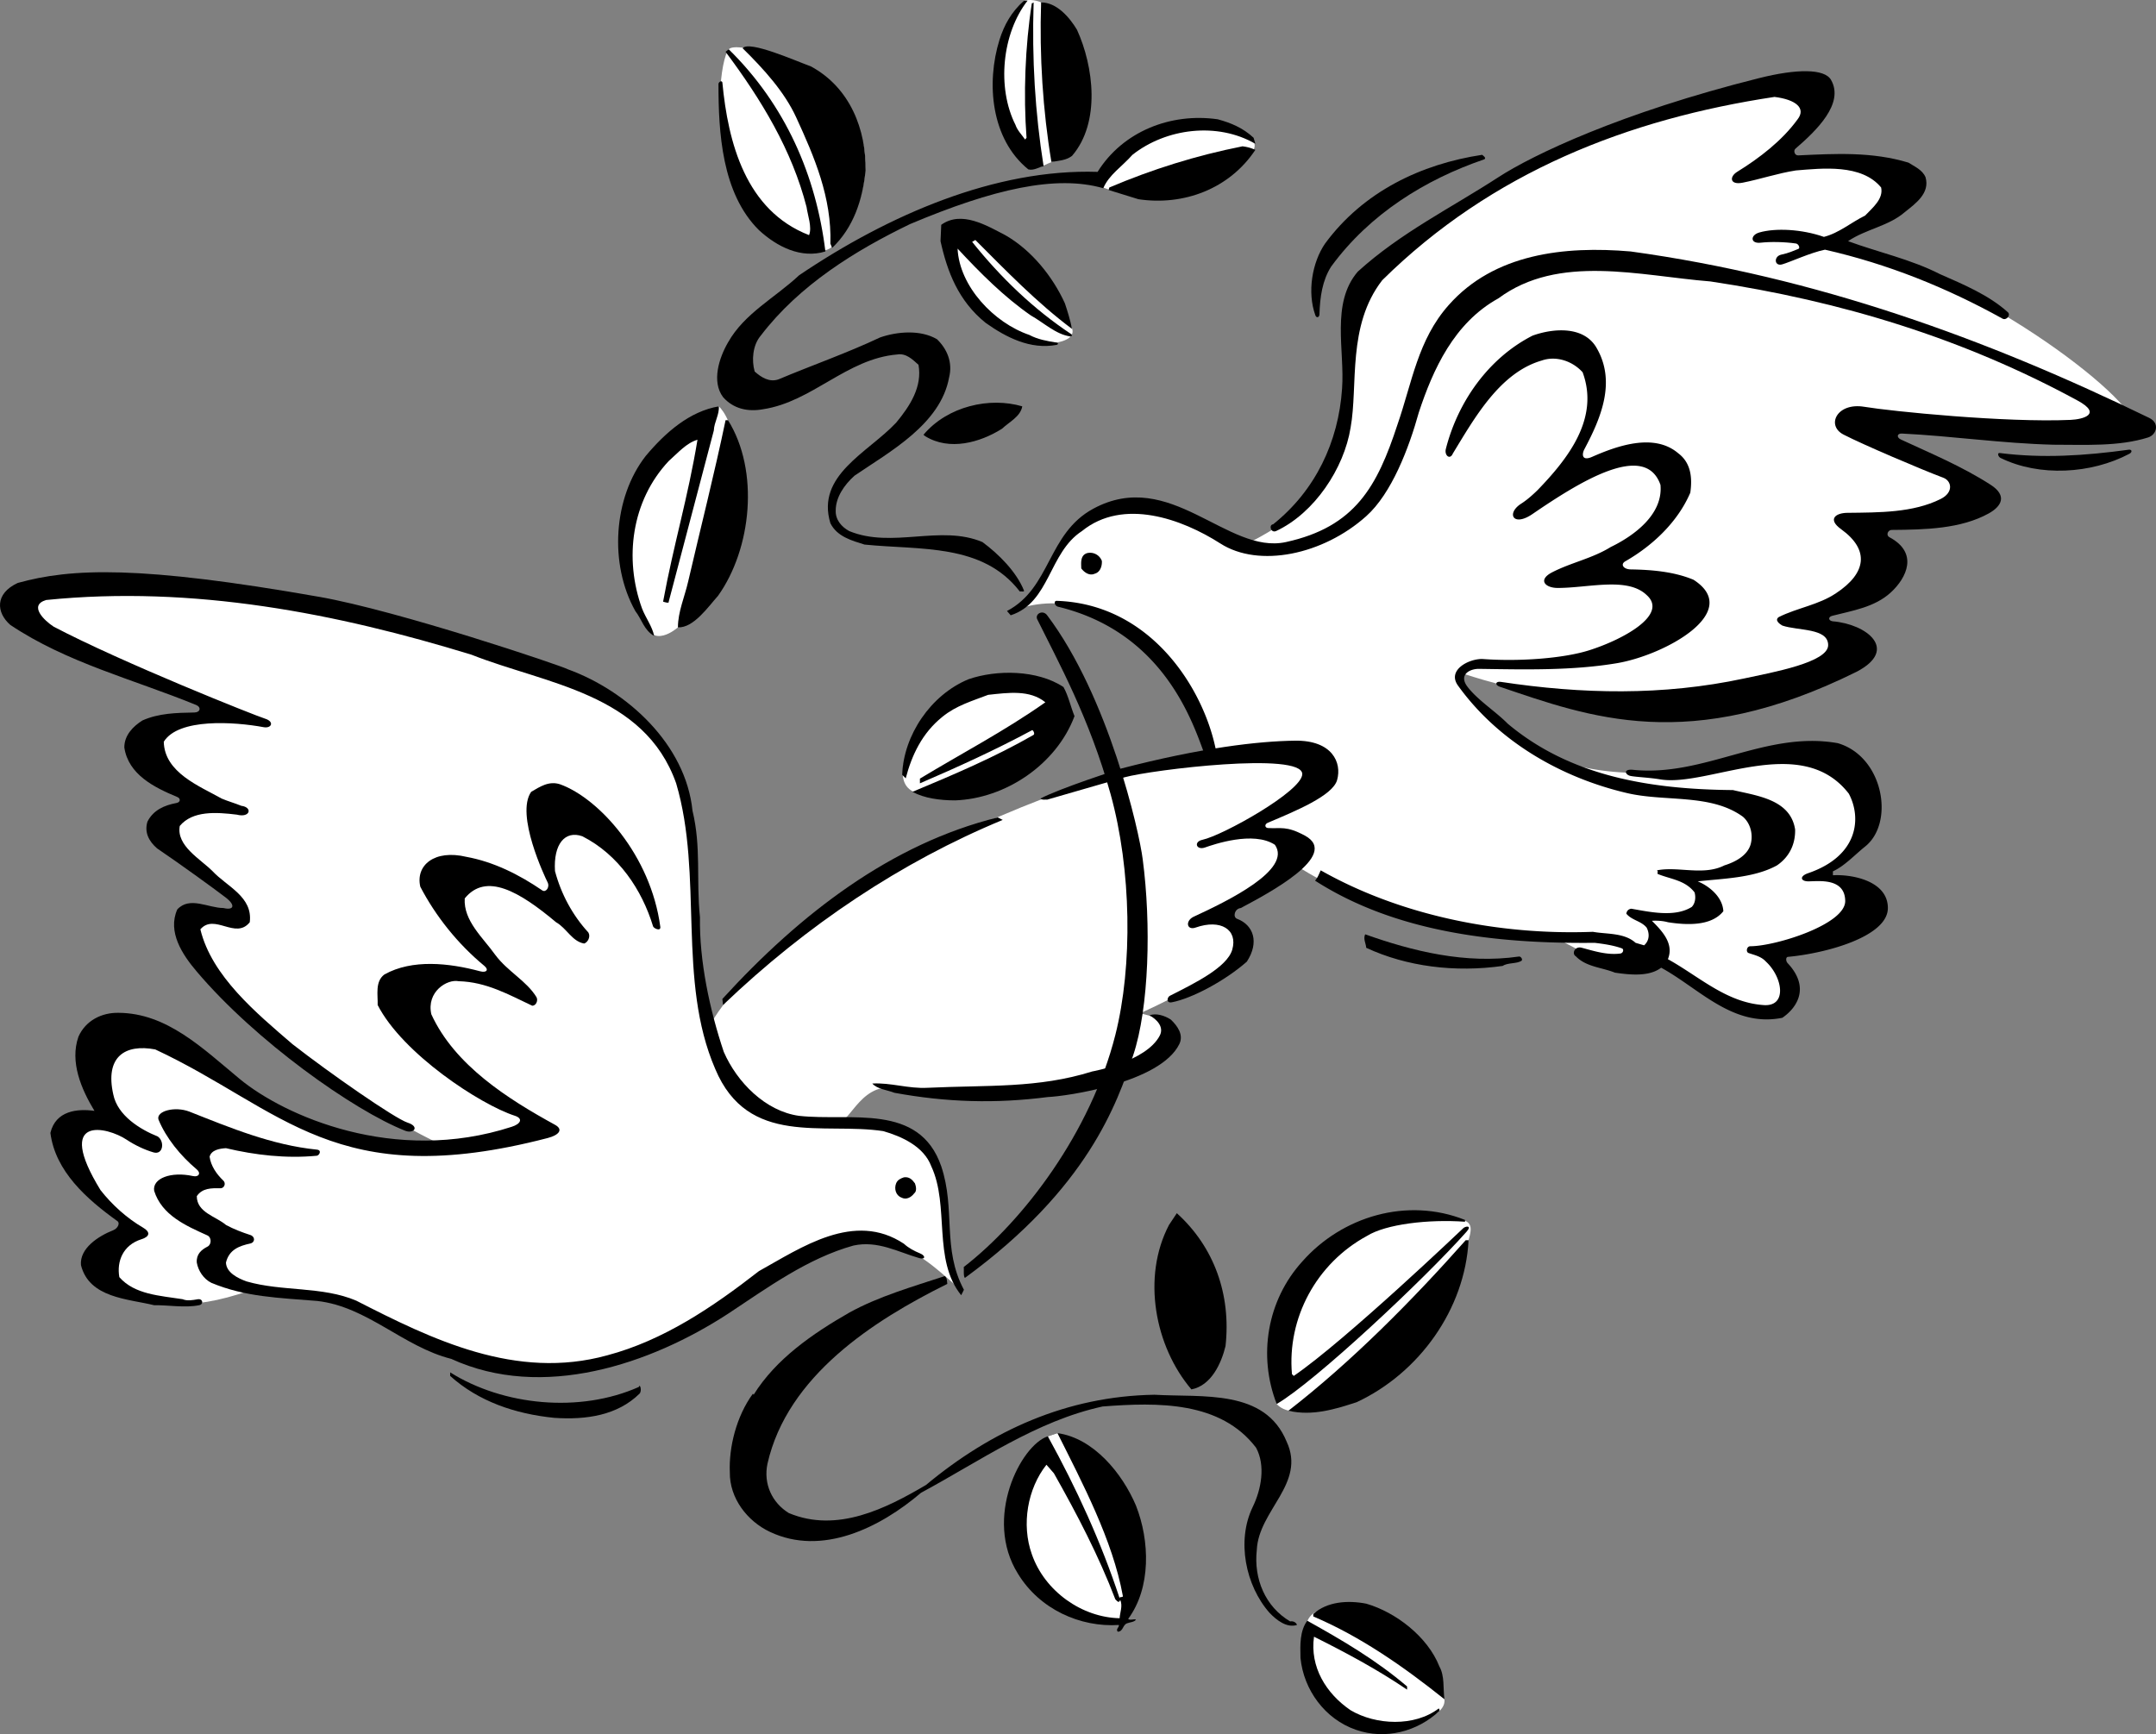 <svg xmlns="http://www.w3.org/2000/svg" width="432.036" height="347.562"><rect width="100%" height="100%" fill="#808080" stroke="none"/><path fill="#fff" d="M203.04 122.459s15.473-7.738 31.54 11.504c16.07 19.242 1.523 32.187 43.445 48.402 11.89 4.602 22.5 5.578 32.781 5.383 1.113-.023 9.402 5.133 12.438 5.649 3.468.593 5.843-3.118 8.144-1.508 11.719 8.203 36.7 20.629 22.813-.992 0 0 31.742-8.926 10.117-15.672 0 0 15.273-6.348 7.14-19.043-8.132-12.696-34.316 5.355-60.304-4.168 0 0-19.442-10.91-18.649-17.258 0 0 28.172 10.316 54.555 4.762 26.383-5.555 28.367-11.508 13.094-15.274 0 0 23.008-8.531 14.48-19.246 0 0 20.035-1.98 18.25-8.926 0 0-27.773-12.695-12.695-11.308 15.074 1.39 45.227 4.363 47.016.199 1.785-4.164-33.329-31.738-61.102-36.102 0 0 17.258-7.144 12.496-13.691-4.758-6.543-24.996-1.586-24.996-1.586s24.008-19.637.2-16.266c-23.805 3.372-75.579 26.383-81.532 43.047-5.95 16.664 5.953 35.114-23.21 49 0 0-14.083-7.937-23.606-7.937-12.496 0-16.067 18.05-22.414 21.031"/><path d="M359.779 29.807c-.445.379-.168 1.37.558 1.336 7.497-.356 14.829-.754 22.098 1.453 1.211.785 2.777 1.422 3.418 2.918.926 3.207-1.992 5.27-4.129 6.98-3.277 2.848-7.832 3.418-11.394 5.84 5.98 2.207 12.605 3.629 18.445 6.621 4.578 2.016 9.71 4.137 13.574 7.621.64.574-.289 1.723-1.086 1.278-11.242-6.235-23-10.954-35.558-13.813-2.852.57-6.973 2.484-8.57 2.941-1.602.458-1.75-1.605-.192-1.945 1.558-.336 2.348-.734 3.43-1.152.402-.156.043-1.008-.489-1.082-2.27-.328-5.035-.387-7.09-.16-2.054.23-2.117-1.516-.226-2.055 3.195-.914 8.445-.684 12.922.89 3.058-.785 5.48-2.921 8.258-4.273 1.496-1.566 3.703-3.344 3.207-5.625-3.918-4.77-11.82-3.844-17.09-3.418-3.649.567-7.07 1.742-10.664 2.453-2.598.512-2.68-1.203-1.09-2.18 4.469-2.753 9.039-6.28 12.11-10.527 1.706-2.21-.313-3.945-4.63-4.484-29.265 4.414-56.61 15.023-78.613 36.742-7.078 9.149-4.797 21.024-6.336 29.55-1.308 8.161-7.242 17.114-14.902 20.704-1.098.512-1.547-1.266-.621-1.336 8.472-6.766 13.101-16.52 13.816-27.203.566-7.617-2.281-17.086 3.133-23.426 8.613-7.832 18.746-12.797 28.195-18.941 6.86-4.453 24.442-12.903 52.266-19.864 7.531-1.886 13.082-1.91 14.383.356 2.722 4.738-2.922 10.172-7.133 13.8"/><path d="M430.689 83.764c2.156 1.047 1.465 3.383-.254 3.918-5.887 1.836-12.445 1.449-18.95 1.449-10.3-.258-20.421-1.754-30.366-2.238-.989-.047-1.121.77-.203 1.195 6.074 2.82 12.214 5.363 17.957 9.055 3.515 2.257 2.097 4.402-.36 5.761-5.601 3.094-12.668 3.254-19.457 3.305-.703.004-1.23 1.035-.406 1.477 5.812 3.117 3.473 8.101.226 11.07-3.246 2.965-7.699 3.629-11.726 4.668-.844.215-.8.941.062 1.094 6.868.55 13.364 5.671 4.829 10.117-33.583 16.656-53.579 9.07-71.512 2.996-1.031-.352-.867-1.133.219-.969 16.191 2.45 32.421 2.813 48.718-.676 5.84-1.25 16.875-3.23 16.875-6.691 0-3.465-6.05-2.852-9.183-3.918-.5-.285-1.637-1.07-.711-1.707 3.703-1.852 7.972-2.422 11.465-4.773 6.078-4 6.8-8.672 1.023-12.836-2.785-2.008-1.082-3.25 1.215-3.278 6.46-.074 13.18-.011 18.715-2.765 2.718-1.352 2.176-3.657.57-4.258-4.441-1.672-16.047-6.613-20.016-8.66-3.546-1.832-1.324-6.485 4.157-5.57 5.48.913 28.343 3.202 41.343 2.624 2.5-.113 6.414-1.148 1.41-3.87-22.824-12.41-47.238-19.923-73.581-23.876-14.243-1.14-30.38-5.582-42.485 3.387-8.898 4.914-13.101 14.242-15.949 22.86-1.992 7.19-5.457 16.253-10.535 20.796-8.676 7.766-21.52 10.418-29.23 5.48-7.712-4.937-19.477-9.187-27.739-2.495-6.691 4.343-6.379 14.32-14.281 16.882l-.742-.859c8.832-4.629 8.082-15.531 17.3-20.508 15.414-8.32 26.832 9.266 38.594 6.692 13.887-3.036 18.309-11.172 22.36-23.567 2.921-8.402 4.058-16.949 10.253-23.926 9.118-10.324 23.215-11.89 36.457-10.753 37.11 5.113 71.258 17.453 103.938 33.367"/><path d="M319.916 69.693c3.996 6.82.882 14.118-2.422 20.336-.528.989-.551 2.461 1.566 1.524 4.969-2.188 12.39-4.84 17.234-.711 2.563 1.922 2.848 4.914 2.422 7.902-2.508 5.852-7.52 10.602-13.015 13.746-1.063.606-.375 1.606 1.066 1.63 4.336.07 8.742.468 12.59 2.073 10.012 6.442-5.746 15.118-15.383 16.73-8.96 1.5-18.355 1.263-27.586 1.13-1.847-.028-4.203 1.16-2.277 3.648 2.05 2.653 5.695 4.965 8.004 7.328 12.535 10.54 28.484 13.172 45.144 13.317 4.77 1.14 11.535 1.851 12.461 7.902.07 2.922-1.137 5.484-3.633 7.192-4.625 2.562-10.964 2.636-15.875 3.203 2.418 1 4.985 3.207 5.125 5.984-2.421 3.059-7.476 2.777-11.109 2.207-.996-.285-2.277-.355-3.203-.285 1.992 1.996 4.484 4.555 3.203 7.691 6.195 3.418 11.61 8.614 19.012 9.184 5.011.5 4.011-5.574.64-8.688-.964-1.062-2.261-1.304-3.484-1.73-.578-.203-.398-1.36.352-1.36 5.015 0 19.082-4.367 19.011-9.085-.066-4.72-5.472-3.918-7.383-3.922-1.59 0-1.82-1.024-.058-1.63 10.242-3.51 10.687-11.25 8.156-15.952-9.613-12.39-28.183-1.254-37.777-2.852-2.262-.379-4.793-.457-5.938-.687-1.14-.227-1.52-1.438.492-1.23 14.352 1.46 26.56-7.907 41.016-5.34 9.14 2.652 11.473 15.933 5.48 20.718-2.07 1.652-4.105 3.895-6.453 4.965v.793c3.653-.23 11.012 1.047 11.012 6.562 0 5.73-12.383 9.086-20.035 9.79-.441.042-.438.843-.055 1.253 4.504 4.801 2 8.864-1.058 10.957-9.899 1.996-16.59-5.836-24.282-10.039-2.421 1.852-6.265 1.426-9.257.996-2.633-1.066-5.766-1.136-7.832-3.273-.903-.527-.215-2.125 1.21-1.711 2.227.586 5.032 1.512 7.704 1.145.574-.079.773-.864.293-1.036-1.72-.617-3.598-.882-5.434-1.105-19.867.215-39.945-2.137-56.039-12.461.57-.64.785-1.352 1.14-2.066 16.094 9.117 35.887 13.03 54.544 12.32 2.707.5 6.265.14 8.546 2.207l1.707.5c1.07-.926 1.141-2.352.5-3.563-1.14-1.351-2.921-1.421-4.058-2.773.07-.57.426-.926.996-1 3.703.64 8.687 1.781 12.105-.355.711-.711.852-1.922.57-2.918-1.925-2.493-4.843-2.637-7.405-3.704-.075-.285.14-.57-.145-.714 4.273-.852 9.328 1.14 13.531-.996 2.063-.641 4.625-1.922 5.27-4.27.496-1.852 0-4.133-1.57-5.484-6.477-4.7-15.665-2.918-23.352-4.77-12.86-3.039-25.547-10.121-33.742-21.52-2.192-3.046 2.027-5.324 4.832-5.324 7.617.567 16.375-.148 21.36-1.71 6.655-2.083 16.112-7.106 11.608-11.11-3.851-3.68-11.625-1.41-17.812-1.414-2.512 0-4.05-1.617-1.11-3.137 3.801-1.96 8.047-2.777 11.727-5.062 4.559-2.207 10.54-6.477 9.973-12.461-3.074-8.824-16.25-.578-25.637 5.84-3.898 2.668-5.312-.133-2.262-2.078 1.23-.786 2.371-1.836 3.258-2.692 6.125-6.336 12.461-14.383 9.043-23.64-2.062-2.278-5.34-3.348-8.187-2.352-8.403 2.422-13.473 11.516-17.817 18.637-.566 1.351-1.742.394-1.398-.938 2.379-9.332 8.453-18.133 17.363-22.683 4.129-1.493 10.254-1.993 12.817 2.421m-99.118 42.723c.07 1.07-.355 2.281-1.422 2.563-1.07.5-2.136-.282-2.707-1.067 0-.926-.285-2.633 1.211-3.062a2.52 2.52 0 0 1 2.918 1.566m20.152 37.598c-2.66-7.27-8.968-23.575-28.91-28.41-.746-.18-.956-1.207-.277-1.184 18.621.629 29.082 17.102 31.75 29.238.5 2.27 3.203 8.332 4.594 10.969.3.57-.262.965-.742.531-2.492-2.254-3.758-3.875-6.414-11.144"/><path fill="#fff" d="M145.904 216.639c.379.383 3.262 8.11 21.699 8.472 3.027.059 4.898-9.125 13.29-6.847 15.956 4.328 33.034 1.027 49.866-6.477 0 0 8.485-6.574-2.332-8.691 0 0 39.016-17.176 11.239-18.66 0 0 34.988-14.422 9.964-18.239 0 0 27.145-13.148 4.243-15.902-22.903-2.758-93.938 24.809-111.75 55.344l3.78 11"/><path d="M218.876 214.74c-10.894 3.418-20.933 2.707-32.968 3.274-3.914.215-7.407-1.067-11.11-.852.996 1.137 2.993 1.281 4.418 1.852 10.465 1.922 20.293 2.207 30.758.855 3.633-.144 22.527-2.82 26.348-10.613.902-1.84-.356-3.629-1.707-4.914-1.211-.781-2.922-1.352-4.274-.852 1.422.782 2.97 2.305 2.063 4.059-2.727 5.27-13.528 7.191-13.528 7.191m5.625-60.668c16.172-4.203 27.633-5.535 35.036-5.625 7.398-.09 9.402 4.375 8.398 7.903-.89 3.136-8.34 6.207-13.887 8.55-.699.297-.605 1.012.047 1.055 2.617.16 3.63-.496 7.364 1.504 7.367 3.95-7.762 11.82-12.82 14.527-1.278.141-1.634 1.825-.75 2.157 3.335 1.261 4.48 4.734 1.96 8.593-4.437 3.903-11.066 7.387-15.031 8.145-1.176.223-.965-1.016-.375-1.313 4.894-2.472 11.473-5.691 12.488-9.25 1.14-3.992-2.308-6.187-7.336-4.418-1.758.622-2.136-1.27-.484-2.128 6.93-3.211 19.86-9.465 16.363-14.461-4.316-2.836-12.273-.063-14.008.543-1.738.609-2.343-1.149-.515-1.54 4.066-.874 20.008-9.753 20.008-13.171 0-4.543-30.192-.856-35.602.64l-15.523 4.485c-.215-.07-.997.144-1.356-.215 3.703-1.992 16.023-5.98 16.023-5.98m-23.57 10.253c-20.293 8.403-39.305 21.078-56.039 37.098l-.14-1.211c15.664-17.16 33.89-31.117 55.183-36.383l.996.496"/><path fill="#fff" d="M20.302 252.166s4.809 15.258 29.672 6.5c0 0 18.086-.566 26.281 5.652 8.196 6.215 37.02 20.344 67.536-1.98 30.52-22.324 38.433-12.715 48.605-3.957 0 0-3.676-7.914-3.11-14.695.567-6.782-2.824-20.344-18.648-18.649-15.824 1.695-28.402-1.27-31.086-31.082-2.258-25.152 6.5-48.324-33.344-60.476-39.843-12.149-55.105-15.54-89.578-15.54-34.472 0 4.239 15.825 4.239 15.825l27.129 9.89s-36.454-1.132-5.934 16.957c0 0-16.98 2.575-1.133 14.407 20.067 14.98-9.324 1.98-3.105 13.285 4.812 8.754 22.039 27.41 51.992 41.82 0 0-19.379 5.492-55.387-20.91-21.191-15.543-11.3 15.543-11.3 15.543s-25.997-1.98 3.39 21.191c0 0-7.91 3.676-6.219 6.22"/><path d="M63.931 119.611c16.024 2.817 48.777 13.883 49.848 14.524 11.96 4.344 23.637 15.094 24.988 28.34 1.781 7.406.715 13.742 1.496 21.363-.14 8.684 1.926 18.512 4.774 26.984 2.632 6.055 8.332 11.89 15.093 12.817 10.254 1.14 24.07-2.703 28.485 10.113 2.918 8.687.125 16.484 4.543 24.746l-.547 1.09c-5.766-7.121-2.29-17.93-5.992-25.836-1.493-3.988-5.91-5.98-9.614-7.05-11.972-1.833-27.09 3.253-33.68-12.458-7.69-17.805-2.347-38.668-7.831-57.25-6.407-18.09-26.063-19.867-41.016-25.777-26.914-8.262-55.754-13.957-85.23-10.965-3.582 1.07-.368 4.129 1.496 5.34 13.672 7.191 40.43 17.844 42.367 18.441 1.933.598 1.308 2.004-.285 1.707-5.903-1.09-17.078-1.843-20.008 2.922.14 6.195 7.187 8.899 11.605 11.39 1.278.544 2.63.915 3.926 1.446 2.336.293 1.79 2.473-.883 1.774-4.16-.508-8.863-.825-11.445 2.265-.715 3.988 4.129 6.621 6.55 9.043 2.919 3.133 8.118 5.125 7.477 10.254-2.847 3.559-7.05-1.852-9.898 1.422 2.277 9.402 11.25 16.805 18.441 23 7.477 5.84 20.543 14.922 23.07 15.738 2.532.813 1.235 2.301-.464 1.633-10.356-4.086-30.012-18.012-41.762-31.898-2.918-3.418-5.906-7.973-3.914-12.457 2.492-2.708 6.195-.286 9.258-.286 2.094.508 2.445-.554.5-2.066-1.95-1.512-9.188-6.766-13.817-9.898-1.636-1.422-2.562-3.204-1.921-5.34 1.18-2.356 3.445-3.305 5.832-3.75.785-.145.894-.895.125-1.211-4.57-1.89-9.793-4.496-10.586-9.922 0-2.418 1.71-4.2 3.632-5.41 3.29-1.457 6.747-1.524 10.426-1.594 1.176-.023 1.414-1.066.309-1.516-12.54-5.132-25.903-8.453-37.223-16.043-2.785-2.437-3.152-6.246 1.492-8.402 10.754-2.992 24.528-3.531 60.383 2.777"/><path d="M132.318 185.74c.137 1.008-1.324.332-1.45-.082-2.23-7.324-6.894-14.347-14.171-18.054-3.485-1.23-5.82 1.57-5.485 6.976 1.211 4.559 3.489 8.828 6.696 12.317.496.855-.145 1.996-.856 2.207-2.422-.426-3.488-3.059-5.625-4.27-7.36-6.176-14.035-10.039-18.3-4.773-.286 4.488 3.703 7.906 6.124 11.324 2.493 3.344 6.266 5.2 8.258 8.473.356.64-.07 1.71-.851 1.71-4.7-2.207-9.188-4.773-14.742-4.914-2.336-.468-6.485 2.114-5.485 6.621 4.68 10.235 15.356 16.985 24.785 22.157 1.746.957.766 2.07-1.453 2.648-42.566 11.082-53.086-5.812-78.656-17.754-6.055-1.136-10.11 1.45-8.402 9.043.855 4.2 5.34 6.977 8.898 8.403 1.418.937 1.137 3.765-.852 3.187-1.71-.5-3.664-1.402-5.359-2.531-3.945-2.63-14.559-5.078-5.25 10.094 2.375 3.03 5.344 5.66 8.535 7.527 1.477.86 1.39 1.781-.344 2.324-3.683 1.152-4.976 4.43-4.417 7.594 3.062 3.492 8.117 3.703 12.671 4.418.926.39 1.977.195 3.02.015s1.27.989.316 1.184c-2.847.586-6.199-.043-9.03.008-5.196-1.281-13.032-1.422-14.669-8.047-.289-3.375 3.52-5.82 6.45-6.976.976-.383 1.398-1.446.87-1.82-6.21-4.45-12.46-10.012-13.445-17.692 1.063-4.457 5.395-4.902 8.832-4.414-2.637-4.344-4.984-9.824-3.207-14.88 1.426-3.206 4.629-4.843 8.047-4.773 9.672.06 16.809 7.079 24.234 13.23 8.946 7.407 31.051 17.247 54.532 9.614 1.812-.57 2.359-1.66.609-2.222-6.871-2.22-22.48-12.434-27.465-22.188.07-1.992-.57-4.7 1.356-6.125 5.582-3.113 12.957-2.297 19.164-.637 1.316.348 1.797-.3.86-1.078-5.38-4.441-9.806-10.05-12.837-15.87-.984-4.278 2.824-7.52 9.258-5.981 5.406.992 10.484 3.504 15.191 6.726.688.473 1.563-.62 1.055-1.636s-6.488-13.563-3.285-18.122c1.71-.996 3.558-2.277 5.84-1.496 7.754 2.832 18.113 14.203 20.035 28.535"/><path d="M63.494 230.408c1.086.11.464 1.18-.02 1.227-6.195.586-12.32-.13-18.195-1.516-1.285.074-2.922.356-3.278 1.711.254 1.836 1.383 3.488 2.766 4.8.547.524.203 1.54-.621 1.524-1.758-.035-3.594-.066-4.71 1.578 0 3.278 3.847 4.06 5.843 5.77 1.566.852 3.222 1.477 4.89 2.02.98.32.989 1.48-.03 1.703-2.16.472-4.235 1.21-4.86 3.824.07 1.992 2.348 3.133 4.129 3.773 7.12 2.067 15.144.938 21.98 3.856 15.168 7.761 31.992 16.011 50.293 10.957 11.25-2.992 21.074-9.613 30.403-16.88 8.472-4.698 19.086-12.1 29.054-5.48.922.856 2.047 1.442 3.23 1.93 1.184.492 1.055 1.3-.175.942-4.262-1.23-8.309-3.567-13.168-2.516-9.184 2.562-17.16 8.402-25.137 13.672-15.52 10.113-37.168 17.445-55.468 9.043-9.614-2.422-16.805-10.469-26.844-11.606-7.762-.64-14.383-.785-21.219-3.633-1.566-.78-2.637-2.421-2.922-4.058-.125-1.672.906-2.57 2.156-3.207.82-.418.832-1.852-.043-2.246-4.254-1.918-9.12-4.028-10.656-8.93-.39-2.496 3.36-3.93 7.785-2.957 1.149.254 1.653-.578.75-1.336-3.3-2.773-6.172-6.328-7.68-10.02-.449-1.675 3.274-2.68 6.196-1.566 8.2 3.242 16.516 6.711 25.55 7.621m119.852 6.762c.211.57.426 1.566-.144 1.996-.64.852-1.637 1.352-2.563.852-1.137-.426-1.496-1.778-1.066-2.848.281-.711.926-.996 1.566-1.211 1.067-.14 1.637.43 2.207 1.211m114-205.207c-11.617 3.98-22.851 10.848-30.62 21.496-1.743 2.77-2.22 6.047-2.321 9.531-.02.637-.598.813-.817.215-1.68-4.625-.656-10.59 1.93-14.375 7.688-10.465 19.293-15.95 31.473-17.8 0 0 1.09.683.355.933m103.383 58.832c8.578 1.09 16.977.55 25.82-.66.672-.094.797.469.149.816-7.614 4.031-18.028 4.656-25.82.828-.461-.226-.715-1.058-.149-.984m-96.332 100.914c.379-.055.813.637.488.852-.976.644-2.75.336-3.765 1.03-9.543 1.352-19.227.145-27.344-3.632-.07-.922-.64-1.777-.215-2.703 9.496 3.371 20.05 6.008 30.836 4.453"/><path d="M128.017 277.97c.215-.784.684.813.125 1.36-4.39 4.305-10.562 5.277-17.07 4.836-7.832-.785-15.168-3.277-20.864-8.402v-.711c10.68 6.691 25.989 8.187 37.81 2.918"/><path fill="#fff" d="M255.833 281.389s2.223 2.808 6.829.543c4.605-2.27 28.765-23.594 31.62-33.371.84-2.875.759-4.22-3.421-4.32-37.48-.923-35.836 33.984-35.027 37.148m5.976 43.972s.711-2.976 4.113-2.695c3.399.285 20.399 13.613 23.52 17.895 0 0 .496 2.226-3.047 3.5-3.543 1.277-24.156 7.015-24.586-18.7M183.521 147.12s-6.84 11.218 1.578 12.097c8.414.875 25.422-9.82 27.7-17.707 0 0-8.415-12.274-29.278 5.61M144.04 81.443s11.29 9.579-8.19 44.29c0 0-5.45 4.906-6.852-1.758-1.407-6.66-12.52-25.805 15.043-42.532m46.144-32.152s2.523 19.793 21.512 19.363c0 0 6.187-.78 1.453-4.988-4.734-4.207-13.676-16.48-18.406-17.707-4.735-1.23-4.735 1.578-4.559 3.332m30.328-11.921s8.79 3.94 19.11 1.05c8.765-2.453 8.066-5.785 11.398-8.066 0 0 3.86-4.82-12.273-5.61-14.375-.699-18.235 12.625-18.235 12.625M205.205.127s-11.868 17.43 3.21 33.383c0 0 3.157-1.578 4.383-1.578 0 0 10.582-22.578-4.175-31.45 0 0-1.547-.78-3.418-.355M164.76 49.99s-11.938.008-17.356-13.148c-4.906-11.922-2.926-25.168-1.375-26.961 1.55-1.793 16.101 2.242 24.344 13.285 8.238 11.047-2.63 28.754-5.614 26.824"/><path d="M205.916.127c-5.125 6.55-6.196 17.445-2.418 24.922.355 1.066 1.28 1.992 1.921 2.918l.286-.356c-.645-8.543-.286-18.37 1.066-26.988.145.074.215-.07.355-.14-.355 11.32.286 22.074 1.997 32.824-.997.215-1.997.925-3.063.64-7.477-6.05-8.477-17.3-5.77-25.988.926-2.918 2.352-5.555 4.915-7.832h.71m9.899 5.836c3.348 7.336 4.77 18.586-.996 25.281-1.211.926-2.848.996-4.133 1.211-1.707-10.254-2.418-21.293-2.062-31.973 3.132 0 5.695 2.989 7.191 5.48m-53.332 7.337c7.902 4.273 11.105 12.746 10.965 20.863-.57 5.84-2.422 11.465-6.696 15.524l-.351-.856c.281-9.258-3.207-17.375-6.84-25.277-2.348-5.13-6.477-9.684-10.75-13.887 1.281-1.637 10.68 2.563 13.672 3.633"/><path d="M165.4 50.397c-4.844 1.496-9.684-.926-13.316-4.274-7.473-7.402-8.114-19.648-8.11-29.336.102-.426.637-.71.777-.285 1.137 12.105 4.7 25.707 17.375 30.621.641-1.566-.285-3.988-.5-5.625-2.917-11.394-9.042-21.504-16.234-31.117l.637-.5c11.39 11.18 17.52 25.348 19.37 40.516m85.806-22.786.355 1.211c-7.617-4.414-17.875-3.132-24.637 2.207-2.066 2.352-4.699 3.989-5.84 6.692-9.464-2.715-22.007.14-38.734 7.195-10.894 5.266-22.144 12.176-29.906 22.356-1.64 1.925-1.852 4.984-1.215 7.19 1.285 1.142 2.922 2.212 4.773 1.571 6.766-2.851 13.743-5.273 20.364-8.406 3.488-1.207 8.12-1.566 11.394.36 1.992 1.921 3.203 4.628 2.422 7.687-1.71 9.328-11.82 14.812-18.941 19.656-2.067 1.848-3.774 4.34-3.774 6.977-.074 1.851 1.137 3.277 2.703 4.129 8.618 3.562 18.301-1.352 26.704 2.207 3.277 2.422 6.835 5.984 8.332 9.754 0 .285-.57.074-.856.144-7.476-9.684-19.863-8.258-31.113-9.398-2.496-.786-5.485-1.567-6.836-4.274-2.922-9.613 7.473-14.097 13.172-20.152 2.777-3.344 5.27-7.192 4.484-11.606-1.281-1.14-2.492-2.351-4.273-2.066-10.11.855-17.016 9.473-26.844 10.969-3.063.57-5.98-.07-8.047-2.422-2.348-3.133-.781-7.906.996-10.965 3.278-5.84 9.473-8.973 14.242-13.457 17.942-12.121 39.32-21.383 59.813-20.723 5.058-8.117 14.672-11.89 24.07-10.539 2.633.711 5.055 1.711 7.192 3.703"/><path d="M251.56 30.033c-5.2 7.832-14.383 11.25-23.426 9.895l-5.98-1.848.14-.5c8.543-3.633 17.375-6.41 26.704-8.258.996.14 1.562.282 2.562.711m-38.168 30.762c.57 1.707 1.07 3.344 1.426 5.125-7.05-5.27-13.317-11.766-19.367-17.82l-.645.375c5.785 7.23 12.367 13.527 19.875 18.504.258.171.078.492-.262.441-2.867-.422-5.25-2.742-7.863-4.207-5.34-3.703-10.11-8.473-14.668-13.387.356 7.551 7.266 14.883 14.387 17.305 1.644.883 3.531 1.23 5.422 1.523.398.063.406.391.015.47-5.242.983-10.09-1.5-14.199-4.415-5.48-4.414-7.687-10.254-9.043-16.375l.145-3.277c4.058-2.918 9.113.144 12.816 2.066 5.27 2.988 9.54 8.332 11.961 13.672m-8.542 20.648c-.356 2.063-2.638 3.133-4.06 4.485-4.414 2.777-10.539 4.488-15.382 1.496l-.356-.285c4.844-5.766 13.317-7.617 19.797-5.696m-60.809 0c.141 1.637-.925 3.133-1 4.844l-9.042 34.32c.144.426-1.122-.027-1.122-.027 2.137-11.61 4.97-20.765 6.891-32.445-2.207.644-3.848 2.566-5.77 4.273-7.476 7.977-8.968 19.582-5.34 29.551.716 1.852 2.067 3.633 2.423 5.484-1.993-1.07-2.493-3.347-3.774-4.984-5.27-9.402-4.414-22.715 2.067-31.047 3.984-4.77 8.828-8.972 14.668-9.969m1.847 2.777c6.34 10.184 4.703 25.778-1.992 35.177-1.922 2.136-4.906 6.507-8.047 6.335 0-3.132 1.356-6.12 2.067-9.257 2.492-10.75 5.27-21.645 7.476-32.254h.496m61.969 39.922c-.535-1.086 1.086-2.016 1.977-.832 12.324 16.355 18.44 43.222 19.152 48.918 1.71 12.96 1.285 29.746-1.922 39.308-3.207 9.559-9.035 26.559-33.7 44.574-.359-.214-.171-1.886-.241-2.172 11.96-9.257 25.445-26.984 30.382-46.535 3.489-13.82 3.25-33.074-.968-48.277-4.223-15.207-10.536-26.59-14.68-34.984"/><path d="M213.11 137.697c.993 1.778 1.423 3.914 2.208 5.836-3.633 9.684-13.817 16.52-23.926 16.88-3.062 0-6.195-.43-8.547-1.712 8.29-3.465 16.418-6.902 24.25-11.402.38-.215-.12-1.043-.265-.961-7.344 3.957-15.02 7.445-22.489 10.656v-.941c8.473-5.125 16.946-9.528 25.137-15.297-3.133-2.563-7.477-1.922-11.465-1.496-3.133 1.21-6.41 2.137-9.187 4.418-4.059 3.273-6.121 7.687-7.332 12.316l-.711-.71c.285-7.903 5.695-16.024 13.312-19.157 5.555-1.922 13.742-1.922 19.016 1.57m80.461 106.805v.36c-7.313-.532-15.86.476-19.653 2.847-10.113 5.484-16.023 16.45-15.027 27.7l.36.355c10.343-7.078 33.906-29.551 33.906-29.551.43-.484 1.922-.707.718.652-8.5 9.57-30.398 30.086-38.042 34.524-3.778-9.684-1.926-20.793 5.124-28.555 7.977-9.043 21.004-12.957 32.614-8.332m-47.992 25.281c-.856 3.489-2.852 7.903-6.836 8.684-7.336-8.613-9.97-22.5-4.489-32.965l1.567-2.352c7.476 6.766 10.894 16.309 9.758 26.633m48.703-21.223c-.711 13.817-9.899 26.633-22.43 32.473-4.2 1.352-8.828 2.848-13.672 1.707 12.676-9.824 24.852-22.144 35.531-34.18h.57"/><path d="M189.826 257.322c-14.813 7.332-32.043 18.442-36.032 36.028-.855 4.062.926 7.836 4.274 9.898 9.683 4.059 19.508-.926 27.484-5.625 13.102-10.894 28.2-17.8 45.785-18.086 9.684.57 22.145-1.21 26.489 9.399 3.918 8.402-5.625 13.742-5.98 21.718-.641 5.766 1.706 11.391 6.69 14.313.641-.14 1.282.285 1.356.71-1.996.641-4.058-.925-5.484-2.421-4.84-5.48-6.621-14.453-3.418-21.145 1.781-3.632 2.633-8.402.71-11.964-7.12-9.329-19.652-9.114-30.757-8.258-13.317 2.918-24.496 10.894-36.387 17.3-8.262 7.051-19.867 12.747-30.262 7.833-4.558-2.137-8.12-6.766-8.046-11.961-.215-4.914 1.28-11.18 4.628-15.739l.141.215c4.484-7.191 11.82-12.246 19.152-16.45 5.914-3.272 12.676-5.198 19.157-7.331.5.426.425.996.5 1.566"/><path d="M211.9 287.229c7.262.996 13.027 8.117 15.734 14.523 2.778 7.05 3.063 16.45-1.566 22.715.426.36 1.21-.07 1.566.144-.355.5-1.14.5-1.71.711-.997.285-.782 1.637-1.923 1.711-.496-.5.286-.855.215-1.355-7.761.5-15.879-3.133-20.222-10.254-6.977-11.14.566-25.817 5.98-27.555l1.926-.64"/><path fill="#fff" d="M209.974 287.87c5.77 10.468 10.684 21.218 14.387 32.468-.078-.48.726-.027.64-.508-2.05-11.207-8.117-22.633-13.101-32.601l-1.926.64m1.211 7.403c4.629 8.19 8.973 16.523 12.32 25.28.211.141.356.497.711.497l.285-.356c.5 1.211-.07 2.422-.14 3.633-7.55-.144-15.027-5.41-17.59-12.816-2.137-5.98-.855-13.172 2.922-17.946l1.492 1.708"/><path d="M288.443 334.01c1.07 1.922.715 4.344 1 6.55-8.192-6.55-16.875-12.601-26.277-16.59v-.5c2.777-2.491 6.906-2.777 10.609-2.062 5.91 1.707 12.32 6.621 14.668 12.602m-6.481 3.988v.64c-5.98-4.058-12.246-7.406-18.652-10.609-.855 6.051 2.418 11.391 7.332 14.739 5.055 2.992 12.816 3.347 17.66-.356.211.14.14.356.14.5-4.413 4.13-10.82 5.836-16.734 3.774-6.19-2.137-10.464-7.977-11.105-14.387-.07-2.703-.145-5.41 1.352-7.473 6.906 3.844 13.742 7.832 20.007 13.172"/></svg>
